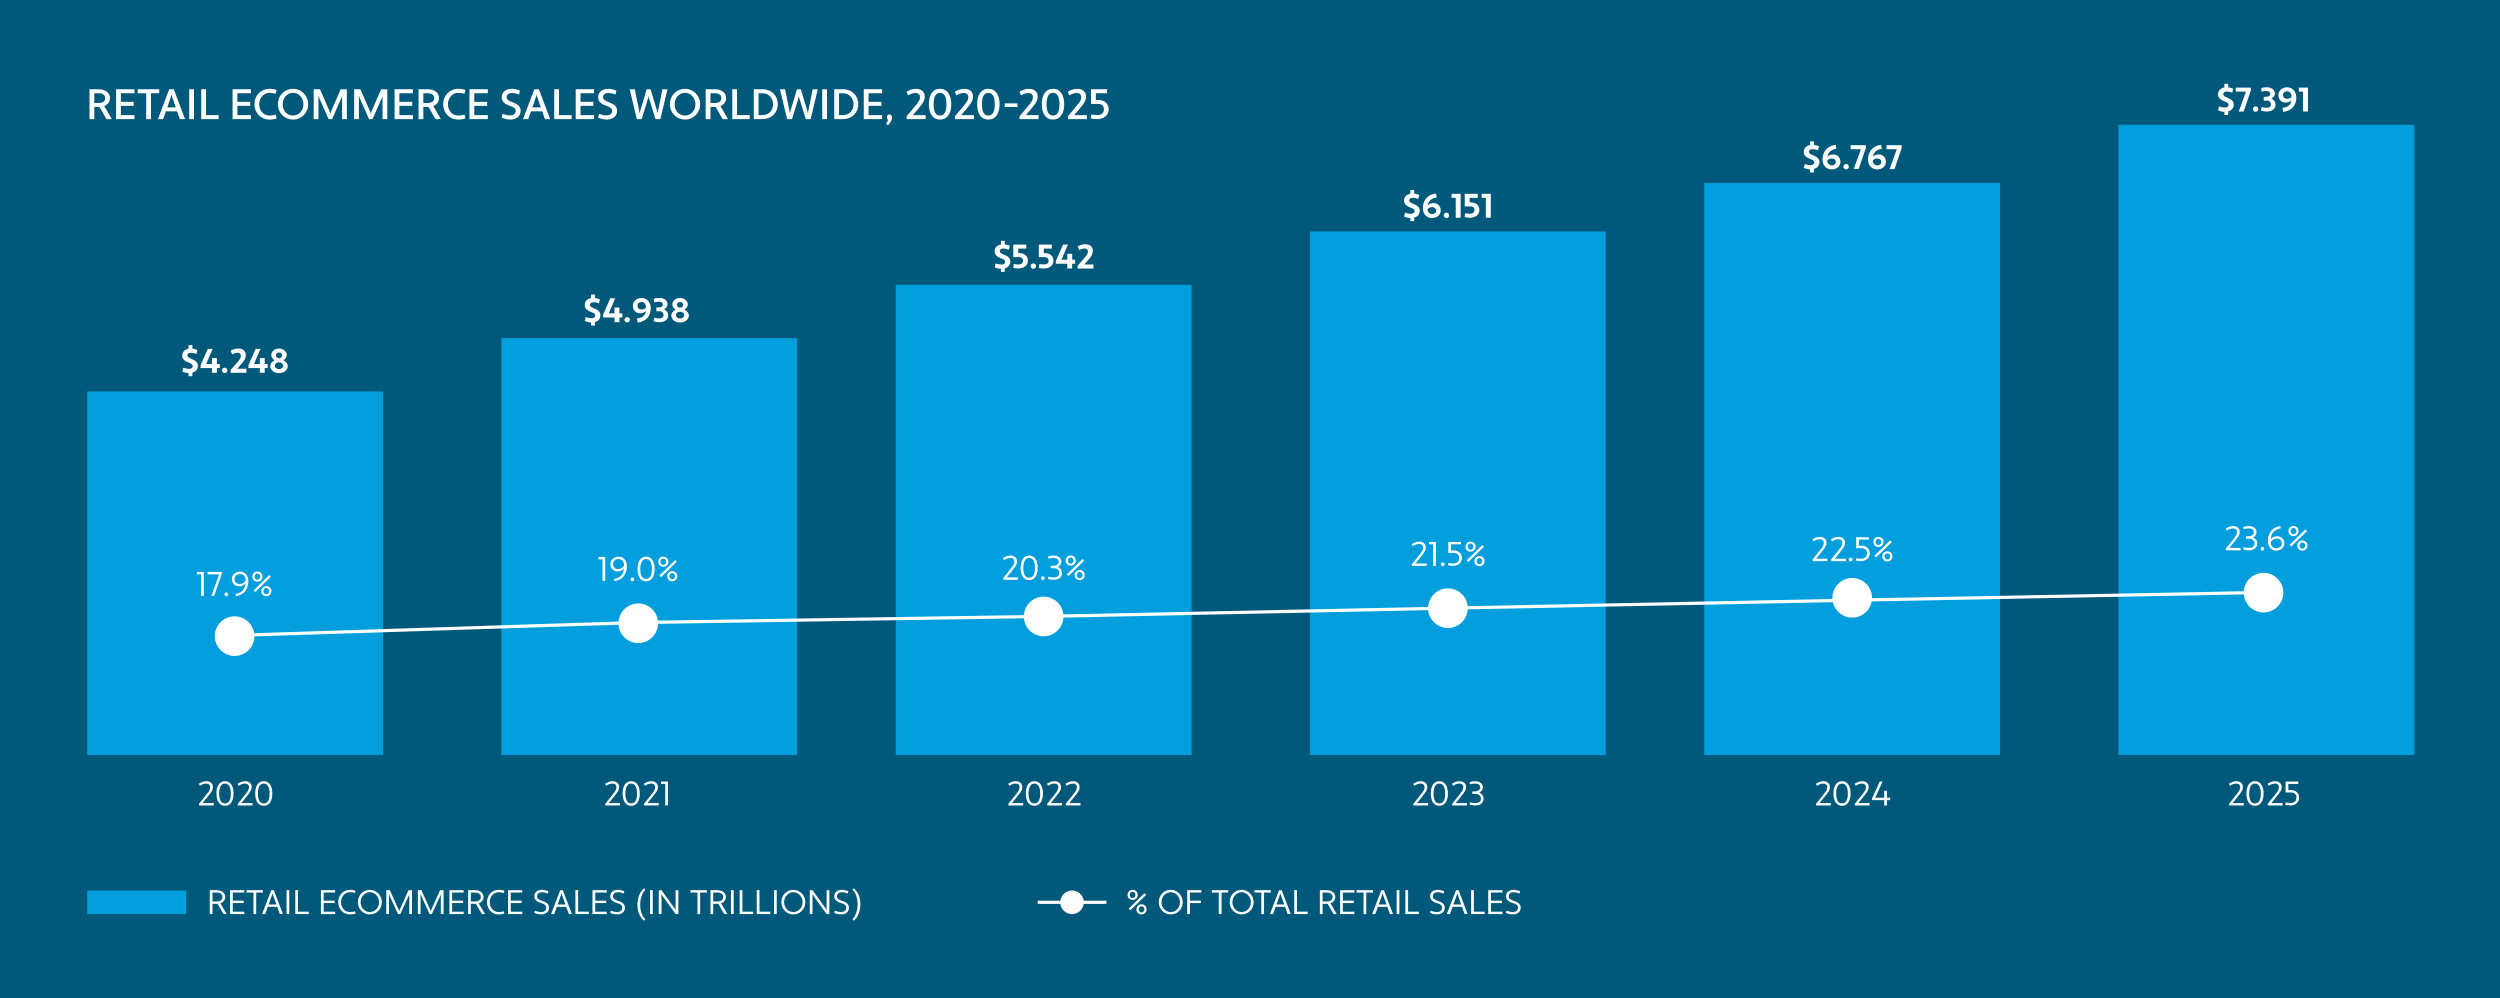 <?xml version="1.0" encoding="UTF-8"?><svg id="Layer_1" xmlns="http://www.w3.org/2000/svg" width="585" height="233.622" viewBox="0 0 585 233.622"><defs><style>.cls-1{fill:#00597a;}.cls-2{fill:#fff;}.cls-3{fill:#009edd;}</style></defs><rect class="cls-1" y="-.035" width="585" height="233.93"/><rect class="cls-3" x="20.403" y="91.601" width="69.22" height="85.085"/><rect class="cls-3" x="117.311" y="79.122" width="69.22" height="97.564"/><rect class="cls-3" x="209.605" y="66.643" width="69.22" height="110.043"/><rect class="cls-3" x="306.513" y="54.164" width="69.22" height="122.522"/><rect class="cls-3" x="398.806" y="42.819" width="69.22" height="133.867"/><rect class="cls-3" x="495.714" y="29.206" width="69.22" height="147.481"/><g><path class="cls-2" d="M23.291,25.041h-1.229v2.838h-1.119v-6.996h2.168c1.689,0,2.619,.949,2.619,2.079,0,.819-.47,1.519-1.339,1.858l1.779,3.059h-1.27l-1.609-2.838Zm-1.229-3.219v2.278h1.049c1.02,0,1.5-.459,1.5-1.139,0-.67-.48-1.14-1.5-1.14h-1.049Z"/><path class="cls-2" d="M27.164,27.878v-6.996h4.288v.939h-3.168v2.009h3.008v.939h-3.008v2.169h3.168v.939h-4.288Z"/><path class="cls-2" d="M35.335,21.822v6.057h-1.119v-6.057h-1.989v-.939h5.037v.939h-1.929Z"/><path class="cls-2" d="M41.445,26.049h-2.628l-.64,1.829h-1.219l2.638-6.996h1.069l2.639,6.996h-1.219l-.64-1.829Zm-2.309-.919h1.989l-.859-2.479-.1-.46h-.06l-.1,.46-.869,2.479Z"/><path class="cls-2" d="M44.277,20.882h1.119v6.996h-1.119v-6.996Z"/><path class="cls-2" d="M47.094,20.882h1.119v6.057h2.949v.939h-4.068v-6.996Z"/><path class="cls-2" d="M54.424,27.878v-6.996h4.288v.939h-3.168v2.009h3.008v.939h-3.008v2.169h3.168v.939h-4.288Z"/><path class="cls-2" d="M63.052,27.039c.54,0,1.02-.05,1.449-.229l.24,.89c-.55,.22-1.069,.28-1.689,.28-1.999,0-3.518-1.55-3.518-3.599s1.519-3.598,3.518-3.598c.62,0,1.139,.06,1.689,.29l-.24,.879c-.4-.149-.899-.229-1.449-.229-1.359,0-2.399,1.219-2.399,2.658,0,1.529,1.04,2.658,2.399,2.658Z"/><path class="cls-2" d="M68.566,20.783c1.919,0,3.548,1.549,3.548,3.598s-1.559,3.599-3.548,3.599c-1.979,0-3.538-1.55-3.538-3.599s1.56-3.598,3.538-3.598Zm0,6.256c1.379,0,2.429-1.129,2.429-2.658,0-1.439-1.009-2.658-2.429-2.658-1.409,0-2.418,1.219-2.418,2.658,0,1.529,1.009,2.658,2.418,2.658Z"/><path class="cls-2" d="M80.05,22.582l-.06-.01-.1,.35-2.189,4.957h-.81l-2.188-4.957-.12-.42-.06,.01v5.367h-1.119v-6.996h1.479l2.279,5.257,.11,.43h.06l.11-.43,2.269-5.257h1.459v6.996h-1.12v-5.297Z"/><path class="cls-2" d="M89.515,22.582l-.06-.01-.1,.35-2.188,4.957h-.81l-2.189-4.957-.12-.42-.06,.01v5.367h-1.12v-6.996h1.479l2.279,5.257,.11,.43h.06l.11-.43,2.269-5.257h1.459v6.996h-1.119v-5.297Z"/><path class="cls-2" d="M92.333,27.878v-6.996h4.288v.939h-3.168v2.009h3.008v.939h-3.008v2.169h3.168v.939h-4.288Z"/><path class="cls-2" d="M100.287,25.041h-1.229v2.838h-1.12v-6.996h2.169c1.689,0,2.619,.949,2.619,2.079,0,.819-.47,1.519-1.339,1.858l1.779,3.059h-1.269l-1.609-2.838Zm-1.229-3.219v2.278h1.049c1.02,0,1.499-.459,1.499-1.139,0-.67-.479-1.14-1.499-1.14h-1.049Z"/><path class="cls-2" d="M107.217,27.039c.54,0,1.02-.05,1.449-.229l.24,.89c-.55,.22-1.069,.28-1.689,.28-1.999,0-3.518-1.55-3.518-3.599s1.519-3.598,3.518-3.598c.62,0,1.139,.06,1.689,.29l-.24,.879c-.4-.149-.899-.229-1.449-.229-1.359,0-2.399,1.219-2.399,2.658,0,1.529,1.04,2.658,2.399,2.658Z"/><path class="cls-2" d="M109.862,27.878v-6.996h4.288v.939h-3.168v2.009h3.008v.939h-3.008v2.169h3.168v.939h-4.288Z"/><path class="cls-2" d="M117.622,26.639c.58,.21,1.1,.359,1.789,.359,.65,0,1.27-.31,1.27-1.039,0-.56-.36-.859-1.359-1.18-1.06-.359-1.929-.949-1.929-1.988,0-1.359,1.119-2.009,2.329-2.009,.729,0,1.339,.17,1.959,.43l-.24,.919c-.56-.22-1.049-.369-1.719-.369-.61,0-1.169,.329-1.169,.989,0,.5,.39,.829,1.339,1.159,1.109,.399,1.949,.949,1.949,1.999,0,1.429-1.179,2.069-2.429,2.069-.7,0-1.379-.17-2.019-.431l.229-.909Z"/><path class="cls-2" d="M126.877,26.049h-2.628l-.64,1.829h-1.219l2.638-6.996h1.07l2.638,6.996h-1.219l-.64-1.829Zm-2.309-.919h1.989l-.859-2.479-.1-.46h-.06l-.1,.46-.87,2.479Z"/><path class="cls-2" d="M129.688,20.882h1.119v6.057h2.949v.939h-4.068v-6.996Z"/><path class="cls-2" d="M134.718,27.878v-6.996h4.288v.939h-3.168v2.009h3.008v.939h-3.008v2.169h3.168v.939h-4.288Z"/><path class="cls-2" d="M140.192,26.639c.58,.21,1.099,.359,1.789,.359,.649,0,1.269-.31,1.269-1.039,0-.56-.36-.859-1.359-1.18-1.059-.359-1.929-.949-1.929-1.988,0-1.359,1.119-2.009,2.329-2.009,.729,0,1.339,.17,1.959,.43l-.24,.919c-.56-.22-1.049-.369-1.719-.369-.609,0-1.169,.329-1.169,.989,0,.5,.39,.829,1.339,1.159,1.109,.399,1.949,.949,1.949,1.999,0,1.429-1.18,2.069-2.429,2.069-.7,0-1.379-.17-2.019-.431l.23-.909Z"/><path class="cls-2" d="M153.789,26.07l.06,.38h.06l.05-.38,1.049-5.188h1.189l-1.679,6.996h-1.129l-1.539-4.957-.05-.32h-.06l-.05,.32-1.539,4.957h-1.129l-1.679-6.996h1.189l1.069,5.228,.04,.34h.06l.06-.34,1.559-5.228h.899l1.569,5.188Z"/><path class="cls-2" d="M160.29,20.783c1.919,0,3.548,1.549,3.548,3.598s-1.559,3.599-3.548,3.599-3.538-1.55-3.538-3.599,1.559-3.598,3.538-3.598Zm0,6.256c1.379,0,2.428-1.129,2.428-2.658,0-1.439-1.009-2.658-2.428-2.658-1.41,0-2.419,1.219-2.419,2.658,0,1.529,1.009,2.658,2.419,2.658Z"/><path class="cls-2" d="M167.476,25.041h-1.229v2.838h-1.119v-6.996h2.169c1.689,0,2.618,.949,2.618,2.079,0,.819-.47,1.519-1.339,1.858l1.779,3.059h-1.269l-1.609-2.838Zm-1.229-3.219v2.278h1.05c1.019,0,1.499-.459,1.499-1.139,0-.67-.48-1.14-1.499-1.14h-1.05Z"/><path class="cls-2" d="M171.354,20.882h1.119v6.057h2.948v.939h-4.067v-6.996Z"/><path class="cls-2" d="M176.383,20.882h2.009c2.169,0,3.618,1.509,3.618,3.498s-1.449,3.498-3.618,3.498h-2.009v-6.996Zm1.119,.939v5.117h.89c1.529,0,2.499-1.089,2.499-2.559,0-1.39-.969-2.559-2.499-2.559h-.89Z"/><path class="cls-2" d="M188.956,26.07l.06,.38h.06l.05-.38,1.049-5.188h1.189l-1.679,6.996h-1.129l-1.539-4.957-.05-.32h-.06l-.05,.32-1.539,4.957h-1.129l-1.679-6.996h1.189l1.069,5.228,.04,.34h.06l.06-.34,1.559-5.228h.899l1.569,5.188Z"/><path class="cls-2" d="M192.397,20.882h1.12v6.996h-1.12v-6.996Z"/><path class="cls-2" d="M195.214,20.882h2.009c2.169,0,3.618,1.509,3.618,3.498s-1.449,3.498-3.618,3.498h-2.009v-6.996Zm1.12,.939v5.117h.889c1.529,0,2.499-1.089,2.499-2.559,0-1.39-.97-2.559-2.499-2.559h-.889Z"/><path class="cls-2" d="M202.121,27.878v-6.996h4.288v.939h-3.168v2.009h3.008v.939h-3.008v2.169h3.168v.939h-4.288Z"/><path class="cls-2" d="M208.091,26.779c.379,0,.64,.29,.64,.71,0,.54-.3,1.209-.93,1.799l-.49-.31c.26-.3,.4-.6,.48-.88-.11-.21-.27-.399-.27-.68,0-.359,.22-.64,.57-.64Z"/><path class="cls-2" d="M212.141,27.878v-.659l1.919-2.289c1.02-1.209,1.229-1.609,1.209-2.278-.01-.58-.48-.9-1.02-.9-.68,0-1.219,.24-1.749,.57l-.38-.83c.61-.409,1.389-.709,2.209-.709,1.189,0,2.059,.63,2.059,1.818,0,.95-.49,1.63-1.419,2.739l-1.31,1.549,.02,.05h2.918v.939h-4.458Z"/><path class="cls-2" d="M219.965,20.783c1.789,0,2.628,1.549,2.628,3.598s-.83,3.599-2.628,3.599c-1.789,0-2.619-1.55-2.619-3.599s.83-3.598,2.619-3.598Zm0,6.256c1.149,0,1.509-1.129,1.509-2.658,0-1.439-.35-2.658-1.509-2.658-1.149,0-1.499,1.219-1.499,2.658,0,1.529,.35,2.658,1.499,2.658Z"/><path class="cls-2" d="M223.447,27.878v-.659l1.919-2.289c1.019-1.209,1.229-1.609,1.209-2.278-.01-.58-.479-.9-1.019-.9-.68,0-1.22,.24-1.749,.57l-.38-.83c.609-.409,1.389-.709,2.208-.709,1.189,0,2.059,.63,2.059,1.818,0,.95-.49,1.63-1.419,2.739l-1.309,1.549,.02,.05h2.918v.939h-4.458Z"/><path class="cls-2" d="M231.271,20.783c1.789,0,2.629,1.549,2.629,3.598s-.83,3.599-2.629,3.599c-1.789,0-2.618-1.55-2.618-3.599s.83-3.598,2.618-3.598Zm0,6.256c1.149,0,1.509-1.129,1.509-2.658,0-1.439-.35-2.658-1.509-2.658-1.149,0-1.499,1.219-1.499,2.658,0,1.529,.35,2.658,1.499,2.658Z"/><path class="cls-2" d="M235.104,25.05v-.859h2.999v.859h-2.999Z"/><path class="cls-2" d="M238.572,27.878v-.659l1.919-2.289c1.02-1.209,1.229-1.609,1.209-2.278-.01-.58-.48-.9-1.02-.9-.68,0-1.219,.24-1.749,.57l-.38-.83c.61-.409,1.389-.709,2.209-.709,1.189,0,2.059,.63,2.059,1.818,0,.95-.49,1.63-1.419,2.739l-1.31,1.549,.02,.05h2.918v.939h-4.458Z"/><path class="cls-2" d="M246.397,20.783c1.789,0,2.628,1.549,2.628,3.598s-.83,3.599-2.628,3.599c-1.789,0-2.619-1.55-2.619-3.599s.83-3.598,2.619-3.598Zm0,6.256c1.149,0,1.509-1.129,1.509-2.658,0-1.439-.35-2.658-1.509-2.658-1.149,0-1.499,1.219-1.499,2.658,0,1.529,.35,2.658,1.499,2.658Z"/><path class="cls-2" d="M249.878,27.878v-.659l1.919-2.289c1.019-1.209,1.229-1.609,1.209-2.278-.01-.58-.479-.9-1.019-.9-.68,0-1.22,.24-1.749,.57l-.38-.83c.609-.409,1.389-.709,2.208-.709,1.189,0,2.059,.63,2.059,1.818,0,.95-.49,1.63-1.419,2.739l-1.309,1.549,.02,.05h2.918v.939h-4.458Z"/><path class="cls-2" d="M255.307,20.882h3.758v.939h-2.639v1.56h.53c1.439,0,2.479,.839,2.479,2.198,0,1.39-1.14,2.299-2.659,2.299-.52,0-1.06-.04-1.549-.189l.17-.91c.399,.101,.899,.16,1.379,.16,.87,0,1.539-.42,1.539-1.359,0-.869-.56-1.259-1.359-1.259h-1.649v-3.438Z"/></g><g><path class="cls-2" d="M50.903,211.497h-1.175v2.398h-.64v-5.597h1.607c1.295,0,1.999,.728,1.999,1.599,0,.664-.392,1.231-1.135,1.479l1.511,2.519h-.76l-1.407-2.398Zm-1.175-2.639v2.079h.968c.927,0,1.359-.464,1.359-1.04,0-.567-.432-1.039-1.359-1.039h-.968Z"/><path class="cls-2" d="M53.833,213.895v-5.597h3.334v.56h-2.694v1.895h2.566v.56h-2.566v2.023h2.694v.56h-3.334Z"/><path class="cls-2" d="M59.951,208.858v5.037h-.64v-5.037h-1.623v-.56h3.838v.56h-1.575Z"/><path class="cls-2" d="M64.879,212.208h-2.215l-.6,1.688h-.736l2.143-5.597h.6l2.143,5.597h-.735l-.6-1.688Zm-2.015-.56h1.815l-.848-2.398-.04-.168h-.048l-.032,.168-.848,2.398Z"/><path class="cls-2" d="M67.056,208.298h.64v5.597h-.64v-5.597Z"/><path class="cls-2" d="M69.096,208.298h.64v5.037h2.519v.56h-3.158v-5.597Z"/><path class="cls-2" d="M75.096,213.895v-5.597h3.334v.56h-2.694v1.895h2.566v.56h-2.566v2.023h2.694v.56h-3.334Z"/><path class="cls-2" d="M81.871,213.416c.447,0,.839-.04,1.191-.185l.16,.521c-.44,.176-.855,.224-1.351,.224-1.543,0-2.719-1.239-2.719-2.879s1.175-2.878,2.719-2.878c.496,0,.911,.048,1.351,.231l-.16,.512c-.328-.119-.735-.184-1.191-.184-1.184,0-2.079,1.088-2.079,2.318,0,1.319,.896,2.319,2.079,2.319Z"/><path class="cls-2" d="M86.543,208.218c1.519,0,2.806,1.239,2.806,2.878s-1.239,2.879-2.806,2.879-2.799-1.239-2.799-2.879,1.239-2.878,2.799-2.878Zm0,5.197c1.167,0,2.167-1,2.167-2.319,0-1.23-.952-2.318-2.167-2.318-1.208,0-2.159,1.088-2.159,2.318,0,1.319,.952,2.319,2.159,2.319Z"/><path class="cls-2" d="M95.773,209.33l-.048-.008-.056,.239-1.999,4.334h-.52l-1.999-4.334-.072-.312-.048,.008v4.638h-.64v-5.597h.832l2.071,4.589,.088,.305h.048l.104-.312,2.063-4.581h.815v5.597h-.64v-4.565Z"/><path class="cls-2" d="M103.157,209.33l-.048-.008-.056,.239-1.999,4.334h-.52l-1.999-4.334-.072-.312-.048,.008v4.638h-.64v-5.597h.832l2.071,4.589,.088,.305h.048l.104-.312,2.063-4.581h.815v5.597h-.64v-4.565Z"/><path class="cls-2" d="M105.16,213.895v-5.597h3.334v.56h-2.695v1.895h2.567v.56h-2.567v2.023h2.695v.56h-3.334Z"/><path class="cls-2" d="M111.351,211.497h-1.175v2.398h-.64v-5.597h1.607c1.295,0,1.999,.728,1.999,1.599,0,.664-.392,1.231-1.135,1.479l1.511,2.519h-.76l-1.407-2.398Zm-1.175-2.639v2.079h.968c.927,0,1.359-.464,1.359-1.04,0-.567-.432-1.039-1.359-1.039h-.968Z"/><path class="cls-2" d="M116.678,213.416c.448,0,.84-.04,1.191-.185l.16,.521c-.44,.176-.856,.224-1.352,.224-1.543,0-2.718-1.239-2.718-2.879s1.175-2.878,2.718-2.878c.496,0,.912,.048,1.352,.231l-.16,.512c-.328-.119-.735-.184-1.191-.184-1.183,0-2.079,1.088-2.079,2.318,0,1.319,.896,2.319,2.079,2.319Z"/><path class="cls-2" d="M118.872,213.895v-5.597h3.334v.56h-2.694v1.895h2.566v.56h-2.566v2.023h2.694v.56h-3.334Z"/><path class="cls-2" d="M125.16,213.095c.479,.185,.919,.32,1.495,.32,.6,0,1.175-.312,1.175-1.031,0-.512-.32-.816-1.175-1.056-.824-.232-1.623-.704-1.623-1.567,0-1.039,.832-1.543,1.735-1.543,.584,0,1.071,.136,1.567,.344l-.16,.544c-.456-.192-.855-.328-1.407-.328-.567,0-1.095,.32-1.095,.983,0,.456,.336,.76,1.175,1.031,.863,.28,1.623,.688,1.623,1.592,0,1.095-.879,1.591-1.815,1.591-.568,0-1.127-.136-1.647-.344l.152-.536Z"/><path class="cls-2" d="M132.502,212.208h-2.215l-.6,1.688h-.735l2.143-5.597h.6l2.143,5.597h-.736l-.6-1.688Zm-2.015-.56h1.815l-.848-2.398-.04-.168h-.048l-.032,.168-.847,2.398Z"/><path class="cls-2" d="M134.64,208.298h.64v5.037h2.519v.56h-3.158v-5.597Z"/><path class="cls-2" d="M138.64,213.895v-5.597h3.334v.56h-2.694v1.895h2.566v.56h-2.566v2.023h2.694v.56h-3.334Z"/><path class="cls-2" d="M142.928,213.095c.479,.185,.919,.32,1.495,.32,.6,0,1.175-.312,1.175-1.031,0-.512-.32-.816-1.175-1.056-.824-.232-1.623-.704-1.623-1.567,0-1.039,.832-1.543,1.735-1.543,.583,0,1.071,.136,1.567,.344l-.16,.544c-.456-.192-.855-.328-1.407-.328-.568,0-1.095,.32-1.095,.983,0,.456,.335,.76,1.175,1.031,.863,.28,1.623,.688,1.623,1.592,0,1.095-.879,1.591-1.815,1.591-.568,0-1.127-.136-1.647-.344l.152-.536Z"/><path class="cls-2" d="M150.991,215.054l-.24,.408c-.752-.52-1.591-1.791-1.591-3.727,0-2.007,.839-3.35,1.591-3.886l.24,.416c-.528,.416-1.191,1.791-1.191,3.47,0,1.688,.664,2.935,1.191,3.318Z"/><path class="cls-2" d="M152.111,208.298h.64v5.597h-.64v-5.597Z"/><path class="cls-2" d="M155.111,209.761l-.272-.479-.048,.016v4.598h-.64v-5.597h.64l3.046,4.222,.208,.392,.048-.008v-4.605h.64v5.597h-.64l-2.982-4.134Z"/><path class="cls-2" d="M163.838,208.858v5.037h-.64v-5.037h-1.623v-.56h3.838v.56h-1.575Z"/><path class="cls-2" d="M168.07,211.497h-1.175v2.398h-.64v-5.597h1.607c1.295,0,1.999,.728,1.999,1.599,0,.664-.392,1.231-1.135,1.479l1.511,2.519h-.76l-1.407-2.398Zm-1.175-2.639v2.079h.967c.928,0,1.359-.464,1.359-1.04,0-.567-.432-1.039-1.359-1.039h-.967Z"/><path class="cls-2" d="M171.039,208.298h.64v5.597h-.64v-5.597Z"/><path class="cls-2" d="M173.079,208.298h.64v5.037h2.519v.56h-3.158v-5.597Z"/><path class="cls-2" d="M177.079,208.298h.64v5.037h2.519v.56h-3.158v-5.597Z"/><path class="cls-2" d="M181.119,208.298h.64v5.597h-.64v-5.597Z"/><path class="cls-2" d="M185.638,208.218c1.519,0,2.807,1.239,2.807,2.878s-1.239,2.879-2.807,2.879c-1.559,0-2.798-1.239-2.798-2.879s1.239-2.878,2.798-2.878Zm0,5.197c1.167,0,2.167-1,2.167-2.319,0-1.23-.952-2.318-2.167-2.318-1.208,0-2.159,1.088-2.159,2.318,0,1.319,.951,2.319,2.159,2.319Z"/><path class="cls-2" d="M190.446,209.761l-.271-.479-.048,.016v4.598h-.64v-5.597h.64l3.046,4.222,.208,.392,.048-.008v-4.605h.64v5.597h-.64l-2.982-4.134Z"/><path class="cls-2" d="M195.343,213.095c.48,.185,.92,.32,1.495,.32,.6,0,1.176-.312,1.176-1.031,0-.512-.32-.816-1.176-1.056-.823-.232-1.623-.704-1.623-1.567,0-1.039,.832-1.543,1.735-1.543,.583,0,1.071,.136,1.567,.344l-.16,.544c-.456-.192-.855-.328-1.407-.328-.568,0-1.096,.32-1.096,.983,0,.456,.336,.76,1.176,1.031,.863,.28,1.623,.688,1.623,1.592,0,1.095-.88,1.591-1.815,1.591-.567,0-1.127-.136-1.647-.344l.152-.536Z"/><path class="cls-2" d="M199.495,208.258l.24-.408c.751,.52,1.591,1.791,1.591,3.727,0,2.007-.84,3.35-1.591,3.886l-.24-.416c.528-.416,1.191-1.791,1.191-3.47,0-1.688-.664-2.935-1.191-3.318Z"/></g><g><path class="cls-2" d="M265.032,208.211c.695,0,1.191,.535,1.191,1.183s-.496,1.191-1.191,1.191c-.704,0-1.191-.535-1.191-1.191,0-.647,.488-1.183,1.191-1.183Zm2.758,.808l.4,.399-3.678,3.598-.399-.399,3.678-3.598Zm-2.758,1.104c.4,0,.656-.328,.656-.729,0-.392-.256-.719-.656-.719-.408,0-.656,.327-.656,.719,0,.408,.248,.729,.656,.729Zm2.087,1.479c.695,0,1.191,.536,1.191,1.184,0,.655-.496,1.191-1.191,1.191-.704,0-1.191-.536-1.191-1.191s.488-1.184,1.191-1.184Zm0,1.911c.399,0,.655-.328,.655-.728,0-.392-.256-.72-.655-.72-.408,0-.656,.328-.656,.72,0,.399,.248,.728,.656,.728Z"/><path class="cls-2" d="M273.951,208.218c1.519,0,2.807,1.239,2.807,2.878s-1.24,2.879-2.807,2.879-2.798-1.239-2.798-2.879,1.239-2.878,2.798-2.878Zm0,5.197c1.167,0,2.167-1,2.167-2.319,0-1.23-.952-2.318-2.167-2.318-1.208,0-2.159,1.088-2.159,2.318,0,1.319,.951,2.319,2.159,2.319Z"/><path class="cls-2" d="M278.439,211.312v2.583h-.64v-5.597h3.334v.56h-2.695v1.895h2.567v.56h-2.567Z"/><path class="cls-2" d="M285.839,208.858v5.037h-.64v-5.037h-1.623v-.56h3.838v.56h-1.575Z"/><path class="cls-2" d="M290.542,208.218c1.519,0,2.807,1.239,2.807,2.878s-1.24,2.879-2.807,2.879-2.798-1.239-2.798-2.879,1.239-2.878,2.798-2.878Zm0,5.197c1.167,0,2.167-1,2.167-2.319,0-1.23-.952-2.318-2.167-2.318-1.208,0-2.159,1.088-2.159,2.318,0,1.319,.951,2.319,2.159,2.319Z"/><path class="cls-2" d="M295.783,208.858v5.037h-.64v-5.037h-1.623v-.56h3.838v.56h-1.575Z"/><path class="cls-2" d="M300.71,212.208h-2.215l-.6,1.688h-.735l2.143-5.597h.6l2.143,5.597h-.736l-.6-1.688Zm-2.015-.56h1.815l-.848-2.398-.04-.168h-.048l-.032,.168-.848,2.398Z"/><path class="cls-2" d="M302.848,208.298h.64v5.037h2.519v.56h-3.158v-5.597Z"/><path class="cls-2" d="M310.663,211.497h-1.175v2.398h-.64v-5.597h1.607c1.295,0,1.999,.728,1.999,1.599,0,.664-.392,1.231-1.135,1.479l1.511,2.519h-.76l-1.407-2.398Zm-1.175-2.639v2.079h.967c.928,0,1.359-.464,1.359-1.04,0-.567-.432-1.039-1.359-1.039h-.967Z"/><path class="cls-2" d="M313.592,213.895v-5.597h3.334v.56h-2.694v1.895h2.566v.56h-2.566v2.023h2.694v.56h-3.334Z"/><path class="cls-2" d="M319.71,208.858v5.037h-.64v-5.037h-1.623v-.56h3.838v.56h-1.575Z"/><path class="cls-2" d="M324.638,212.208h-2.215l-.6,1.688h-.735l2.143-5.597h.6l2.143,5.597h-.736l-.6-1.688Zm-2.015-.56h1.815l-.848-2.398-.04-.168h-.048l-.032,.168-.848,2.398Z"/><path class="cls-2" d="M326.815,208.298h.64v5.597h-.64v-5.597Z"/><path class="cls-2" d="M328.855,208.298h.64v5.037h2.519v.56h-3.158v-5.597Z"/><path class="cls-2" d="M334.768,213.095c.479,.185,.919,.32,1.495,.32,.6,0,1.175-.312,1.175-1.031,0-.512-.32-.816-1.175-1.056-.824-.232-1.623-.704-1.623-1.567,0-1.039,.832-1.543,1.735-1.543,.583,0,1.071,.136,1.567,.344l-.16,.544c-.456-.192-.855-.328-1.407-.328-.568,0-1.095,.32-1.095,.983,0,.456,.335,.76,1.175,1.031,.863,.28,1.623,.688,1.623,1.592,0,1.095-.879,1.591-1.815,1.591-.568,0-1.127-.136-1.647-.344l.152-.536Z"/><path class="cls-2" d="M342.11,212.208h-2.215l-.6,1.688h-.736l2.143-5.597h.6l2.143,5.597h-.735l-.6-1.688Zm-2.015-.56h1.815l-.847-2.398-.04-.168h-.048l-.032,.168-.848,2.398Z"/><path class="cls-2" d="M344.247,208.298h.64v5.037h2.519v.56h-3.159v-5.597Z"/><path class="cls-2" d="M348.247,213.895v-5.597h3.334v.56h-2.695v1.895h2.567v.56h-2.567v2.023h2.695v.56h-3.334Z"/><path class="cls-2" d="M352.535,213.095c.48,.185,.92,.32,1.495,.32,.6,0,1.176-.312,1.176-1.031,0-.512-.32-.816-1.176-1.056-.823-.232-1.623-.704-1.623-1.567,0-1.039,.832-1.543,1.735-1.543,.583,0,1.071,.136,1.567,.344l-.16,.544c-.456-.192-.855-.328-1.407-.328-.568,0-1.096,.32-1.096,.983,0,.456,.336,.76,1.176,1.031,.863,.28,1.623,.688,1.623,1.592,0,1.095-.88,1.591-1.815,1.591-.567,0-1.127-.136-1.647-.344l.152-.536Z"/></g><g><path class="cls-2" d="M46.581,188.476v-.4l1.567-1.959c.855-1.063,1.031-1.327,1.031-1.95,0-.552-.416-.808-.903-.808-.584,0-1.047,.216-1.487,.52l-.256-.479c.504-.344,1.096-.6,1.743-.6,.823,0,1.543,.439,1.543,1.367,0,.799-.416,1.255-1.231,2.278l-1.151,1.432,.024,.04h2.559v.56h-3.438Z"/><path class="cls-2" d="M52.645,182.799c1.367,0,2.007,1.239,2.007,2.878s-.632,2.879-2.007,2.879c-1.368,0-1.999-1.239-1.999-2.879s.631-2.878,1.999-2.878Zm0,5.197c1.015,0,1.367-1,1.367-2.319,0-1.231-.344-2.318-1.367-2.318-1.016,0-1.359,1.087-1.359,2.318,0,1.319,.344,2.319,1.359,2.319Z"/><path class="cls-2" d="M55.653,188.476v-.4l1.567-1.959c.855-1.063,1.032-1.327,1.032-1.95,0-.552-.416-.808-.904-.808-.583,0-1.047,.216-1.487,.52l-.256-.479c.504-.344,1.096-.6,1.743-.6,.824,0,1.543,.439,1.543,1.367,0,.799-.416,1.255-1.231,2.278l-1.151,1.432,.024,.04h2.559v.56h-3.438Z"/><path class="cls-2" d="M61.716,182.799c1.367,0,2.007,1.239,2.007,2.878s-.632,2.879-2.007,2.879c-1.367,0-1.999-1.239-1.999-2.879s.632-2.878,1.999-2.878Zm0,5.197c1.015,0,1.367-1,1.367-2.319,0-1.231-.344-2.318-1.367-2.318-1.016,0-1.359,1.087-1.359,2.318,0,1.319,.344,2.319,1.359,2.319Z"/></g><g><path class="cls-2" d="M141.636,188.476v-.4l1.567-1.959c.855-1.063,1.031-1.327,1.031-1.95,0-.552-.416-.808-.903-.808-.583,0-1.047,.216-1.487,.52l-.256-.479c.504-.344,1.096-.6,1.743-.6,.824,0,1.543,.439,1.543,1.367,0,.799-.416,1.255-1.231,2.278l-1.151,1.432,.024,.04h2.559v.56h-3.438Z"/><path class="cls-2" d="M147.7,182.799c1.367,0,2.007,1.239,2.007,2.878s-.632,2.879-2.007,2.879c-1.368,0-1.999-1.239-1.999-2.879s.631-2.878,1.999-2.878Zm0,5.197c1.015,0,1.367-1,1.367-2.319,0-1.231-.344-2.318-1.367-2.318-1.016,0-1.359,1.087-1.359,2.318,0,1.319,.344,2.319,1.359,2.319Z"/><path class="cls-2" d="M150.708,188.476v-.4l1.567-1.959c.855-1.063,1.032-1.327,1.032-1.95,0-.552-.416-.808-.904-.808-.583,0-1.047,.216-1.487,.52l-.256-.479c.504-.344,1.096-.6,1.743-.6,.824,0,1.543,.439,1.543,1.367,0,.799-.416,1.255-1.231,2.278l-1.151,1.432,.024,.04h2.559v.56h-3.438Z"/><path class="cls-2" d="M155.668,183.439h-.976v-.56h1.615v5.597h-.64v-5.037Z"/></g><g><path class="cls-2" d="M235.975,188.476v-.4l1.567-1.959c.855-1.063,1.031-1.327,1.031-1.95,0-.552-.416-.808-.903-.808-.583,0-1.047,.216-1.487,.52l-.256-.479c.504-.344,1.095-.6,1.743-.6,.824,0,1.543,.439,1.543,1.367,0,.799-.416,1.255-1.231,2.278l-1.151,1.432,.024,.04h2.559v.56h-3.438Z"/><path class="cls-2" d="M242.038,182.799c1.368,0,2.007,1.239,2.007,2.878s-.632,2.879-2.007,2.879c-1.367,0-1.999-1.239-1.999-2.879s.631-2.878,1.999-2.878Zm0,5.197c1.016,0,1.368-1,1.368-2.319,0-1.231-.344-2.318-1.368-2.318-1.015,0-1.359,1.087-1.359,2.318,0,1.319,.344,2.319,1.359,2.319Z"/><path class="cls-2" d="M245.047,188.476v-.4l1.567-1.959c.855-1.063,1.031-1.327,1.031-1.95,0-.552-.416-.808-.903-.808-.583,0-1.047,.216-1.487,.52l-.256-.479c.504-.344,1.096-.6,1.743-.6,.824,0,1.543,.439,1.543,1.367,0,.799-.416,1.255-1.231,2.278l-1.151,1.432,.024,.04h2.559v.56h-3.438Z"/><path class="cls-2" d="M249.391,188.476v-.4l1.567-1.959c.855-1.063,1.031-1.327,1.031-1.95,0-.552-.416-.808-.903-.808-.584,0-1.047,.216-1.487,.52l-.256-.479c.503-.344,1.095-.6,1.743-.6,.823,0,1.543,.439,1.543,1.367,0,.799-.416,1.255-1.231,2.278l-1.151,1.432,.024,.04h2.559v.56h-3.438Z"/></g><g><path class="cls-2" d="M330.743,188.476v-.4l1.567-1.959c.856-1.063,1.032-1.327,1.032-1.95,0-.552-.416-.808-.904-.808-.583,0-1.047,.216-1.487,.52l-.256-.479c.503-.344,1.095-.6,1.743-.6,.824,0,1.543,.439,1.543,1.367,0,.799-.416,1.255-1.231,2.278l-1.151,1.432,.024,.04h2.559v.56h-3.438Z"/><path class="cls-2" d="M336.806,182.799c1.367,0,2.007,1.239,2.007,2.878s-.631,2.879-2.007,2.879c-1.367,0-1.999-1.239-1.999-2.879s.632-2.878,1.999-2.878Zm0,5.197c1.016,0,1.367-1,1.367-2.319,0-1.231-.344-2.318-1.367-2.318-1.016,0-1.359,1.087-1.359,2.318,0,1.319,.344,2.319,1.359,2.319Z"/><path class="cls-2" d="M339.815,188.476v-.4l1.567-1.959c.855-1.063,1.031-1.327,1.031-1.95,0-.552-.416-.808-.903-.808-.584,0-1.047,.216-1.487,.52l-.256-.479c.503-.344,1.095-.6,1.743-.6,.823,0,1.543,.439,1.543,1.367,0,.799-.416,1.255-1.231,2.278l-1.151,1.432,.024,.04h2.559v.56h-3.438Z"/><path class="cls-2" d="M344.527,185.198h.479c.752,0,1.359-.336,1.359-.92,0-.607-.503-.919-1.151-.919-.448,0-.887,.04-1.239,.184l-.08-.512c.416-.184,.879-.231,1.319-.231,1.016,0,1.791,.56,1.791,1.479,0,.52-.352,.936-.824,1.151v.048c.568,.232,.984,.729,.984,1.399,0,.968-.808,1.6-1.871,1.6-.464,0-.976-.048-1.416-.232l.096-.512c.376,.145,.879,.185,1.319,.185,.696,0,1.231-.344,1.231-1.04,0-.751-.608-1.119-1.359-1.119h-.64v-.56Z"/></g><g><path class="cls-2" d="M424.964,188.476v-.4l1.567-1.959c.855-1.063,1.031-1.327,1.031-1.95,0-.552-.416-.808-.903-.808-.584,0-1.048,.216-1.487,.52l-.256-.479c.504-.344,1.095-.6,1.743-.6,.823,0,1.543,.439,1.543,1.367,0,.799-.416,1.255-1.231,2.278l-1.151,1.432,.024,.04h2.559v.56h-3.438Z"/><path class="cls-2" d="M431.027,182.799c1.367,0,2.007,1.239,2.007,2.878s-.631,2.879-2.007,2.879c-1.367,0-1.999-1.239-1.999-2.879s.631-2.878,1.999-2.878Zm0,5.197c1.016,0,1.367-1,1.367-2.319,0-1.231-.344-2.318-1.367-2.318-1.015,0-1.359,1.087-1.359,2.318,0,1.319,.344,2.319,1.359,2.319Z"/><path class="cls-2" d="M434.036,188.476v-.4l1.567-1.959c.855-1.063,1.031-1.327,1.031-1.95,0-.552-.416-.808-.903-.808-.583,0-1.047,.216-1.487,.52l-.256-.479c.504-.344,1.095-.6,1.743-.6,.824,0,1.543,.439,1.543,1.367,0,.799-.416,1.255-1.231,2.278l-1.151,1.432,.024,.04h2.559v.56h-3.438Z"/><path class="cls-2" d="M440.906,187.237h-2.862v-.384l1.815-3.974h.672l-1.727,3.798h2.103v-1.64h.64v1.64h.76v.56h-.76v1.239h-.64v-1.239Z"/></g><g><path class="cls-2" d="M521.602,188.476v-.4l1.567-1.959c.855-1.063,1.031-1.327,1.031-1.95,0-.552-.416-.808-.903-.808-.584,0-1.048,.216-1.487,.52l-.256-.479c.504-.344,1.095-.6,1.743-.6,.823,0,1.543,.439,1.543,1.367,0,.799-.416,1.255-1.231,2.278l-1.151,1.432,.024,.04h2.559v.56h-3.438Z"/><path class="cls-2" d="M527.665,182.799c1.367,0,2.007,1.239,2.007,2.878s-.631,2.879-2.007,2.879c-1.367,0-1.999-1.239-1.999-2.879s.631-2.878,1.999-2.878Zm0,5.197c1.016,0,1.367-1,1.367-2.319,0-1.231-.344-2.318-1.367-2.318-1.015,0-1.359,1.087-1.359,2.318,0,1.319,.344,2.319,1.359,2.319Z"/><path class="cls-2" d="M530.673,188.476v-.4l1.567-1.959c.855-1.063,1.031-1.327,1.031-1.95,0-.552-.416-.808-.903-.808-.583,0-1.047,.216-1.487,.52l-.256-.479c.504-.344,1.095-.6,1.743-.6,.824,0,1.543,.439,1.543,1.367,0,.799-.416,1.255-1.231,2.278l-1.151,1.432,.024,.04h2.559v.56h-3.438Z"/><path class="cls-2" d="M534.833,182.879h2.975v.56h-2.335v1.438h.616c1.111,0,1.919,.688,1.919,1.76,0,1.111-.872,1.839-2.031,1.839-.416,0-.848-.032-1.239-.152l.104-.535c.328,.079,.743,.128,1.135,.128,.792,0,1.391-.416,1.391-1.279,0-.808-.528-1.199-1.279-1.199h-1.255v-2.559Z"/></g><g><path class="cls-2" d="M42.877,86.047c.44,.144,.839,.256,1.367,.256,.44,0,.855-.184,.855-.632,0-.384-.256-.56-1-.831-.872-.336-1.463-.824-1.463-1.615,0-.936,.664-1.472,1.487-1.623v-.848h.896v.823c.416,.04,.792,.16,1.175,.32l-.224,.927c-.44-.151-.824-.264-1.343-.264-.408,0-.775,.208-.775,.6,0,.344,.28,.567,.967,.823,.912,.353,1.495,.84,1.495,1.607,0,.888-.567,1.407-1.295,1.615v.823h-.896v-.72c-.512-.016-1-.151-1.463-.344l.216-.919Z"/><path class="cls-2" d="M49.604,86.12h-2.67v-.64l1.687-3.847h1.151l-1.519,3.542h1.351v-1.383h1.151v1.383h.696v.944h-.696v1.111h-1.151v-1.111Z"/><path class="cls-2" d="M52.573,86.031c.368,0,.64,.305,.64,.64s-.272,.632-.64,.632c-.336,0-.632-.296-.632-.632,0-.359,.296-.64,.632-.64Z"/><path class="cls-2" d="M53.958,87.231v-.656l1.503-1.703c.776-.879,.928-1.247,.904-1.703-.016-.367-.344-.623-.728-.623-.512,0-.896,.159-1.303,.392l-.36-.848c.48-.319,1.12-.536,1.791-.536,1.08,0,1.751,.576,1.751,1.544,0,.72-.368,1.351-1.04,2.103l-.936,1.039,.016,.04,2.095,.008v.944h-3.694Z"/><path class="cls-2" d="M60.796,86.12h-2.67v-.64l1.687-3.847h1.151l-1.52,3.542h1.352v-1.383h1.151v1.383h.695v.944h-.695v1.111h-1.151v-1.111Z"/><path class="cls-2" d="M65.284,81.553c.991,0,1.815,.688,1.815,1.52,0,.504-.336,.96-.792,1.199v.048c.591,.248,1.031,.784,1.031,1.352,0,.928-.919,1.639-2.055,1.639-1.144,0-2.047-.711-2.047-1.639,0-.567,.424-1.104,1.015-1.352v-.048c-.448-.239-.775-.695-.775-1.199,0-.831,.799-1.52,1.807-1.52Zm0,4.813c.527,0,.967-.304,.967-.808,0-.472-.44-.775-.967-.775-.536,0-.959,.304-.959,.775,0,.504,.423,.808,.959,.808Zm0-2.526c.399,0,.728-.279,.728-.663,0-.424-.328-.68-.728-.68s-.72,.256-.72,.68c0,.384,.32,.663,.72,.663Z"/></g><g><path class="cls-2" d="M137.064,74.21c.44,.144,.84,.256,1.367,.256,.44,0,.855-.185,.855-.632,0-.384-.256-.56-.999-.832-.872-.336-1.463-.823-1.463-1.615,0-.936,.664-1.471,1.487-1.623v-.848h.896v.824c.416,.04,.792,.16,1.175,.319l-.224,.928c-.439-.152-.823-.264-1.343-.264-.408,0-.775,.208-.775,.6,0,.344,.28,.567,.967,.823,.912,.352,1.495,.84,1.495,1.607,0,.888-.567,1.407-1.295,1.615v.823h-.896v-.72c-.512-.016-1-.151-1.463-.344l.216-.919Z"/><path class="cls-2" d="M143.791,74.281h-2.67v-.64l1.687-3.846h1.151l-1.519,3.542h1.351v-1.383h1.151v1.383h.696v.943h-.696v1.111h-1.151v-1.111Z"/><path class="cls-2" d="M146.76,74.193c.368,0,.64,.304,.64,.64s-.272,.632-.64,.632c-.336,0-.632-.296-.632-.632,0-.359,.296-.64,.632-.64Z"/><path class="cls-2" d="M149.032,74.537c.775-.071,1.431-.344,1.815-.888,.152-.247,.248-.56,.288-.815l-.048-.023c-.28,.288-.792,.495-1.319,.495-.912,0-1.679-.671-1.679-1.734,0-1.128,.959-1.855,2.047-1.855,1.335,.017,2.143,1.128,2.143,2.398,0,1.112-.432,2.312-1.639,2.935-.424,.24-.879,.353-1.431,.424l-.176-.936Zm1.079-3.878c-.496,0-.936,.304-.936,.84,0,.615,.416,.928,.944,.928,.456-.008,.863-.185,1.063-.536-.024-.319-.104-.6-.248-.823-.184-.264-.488-.408-.824-.408Z"/><path class="cls-2" d="M153.592,71.955h.543c.536,0,.976-.232,.976-.696,0-.432-.368-.663-.832-.663-.424,0-.839,.04-1.175,.184l-.144-.831c.416-.185,.879-.232,1.319-.232,1.095,0,1.919,.56,1.919,1.479,0,.52-.32,.936-.792,1.151v.048c.567,.231,.951,.735,.951,1.399,0,.968-.855,1.599-1.999,1.599-.464,0-.976-.048-1.416-.231l.16-.832c.36,.145,.832,.185,1.255,.185,.503,0,.911-.264,.911-.784,0-.615-.399-.896-.975-.896h-.704v-.879Z"/><path class="cls-2" d="M159.135,69.715c.991,0,1.815,.688,1.815,1.52,0,.504-.336,.959-.792,1.199v.048c.592,.248,1.031,.783,1.031,1.352,0,.928-.919,1.639-2.055,1.639-1.144,0-2.047-.711-2.047-1.639,0-.568,.424-1.104,1.016-1.352v-.048c-.448-.24-.776-.695-.776-1.199,0-.832,.8-1.52,1.807-1.52Zm0,4.813c.528,0,.967-.304,.967-.808,0-.472-.439-.775-.967-.775-.536,0-.959,.304-.959,.775,0,.504,.424,.808,.959,.808Zm0-2.526c.4,0,.728-.28,.728-.664,0-.424-.328-.68-.728-.68s-.72,.256-.72,.68c0,.384,.32,.664,.72,.664Z"/></g><g><path class="cls-2" d="M232.976,61.644c.439,.145,.839,.256,1.367,.256,.439,0,.855-.184,.855-.631,0-.384-.256-.561-1-.832-.872-.336-1.463-.823-1.463-1.615,0-.936,.664-1.471,1.487-1.623v-.848h.896v.824c.416,.039,.792,.159,1.175,.319l-.224,.928c-.44-.152-.824-.264-1.343-.264-.408,0-.775,.207-.775,.6,0,.344,.28,.567,.967,.823,.912,.352,1.495,.84,1.495,1.607,0,.887-.568,1.407-1.295,1.615v.823h-.896v-.72c-.512-.016-1-.152-1.463-.344l.216-.92Z"/><path class="cls-2" d="M237.104,57.231h3.039v.943h-1.887v1.056h.232c1.191,0,2.047,.647,2.047,1.759s-.952,1.839-2.223,1.839c-.416,0-.848-.032-1.239-.151l.167-.92c.312,.088,.696,.128,1.072,.128,.6,0,1.071-.256,1.071-.896,0-.584-.376-.815-.896-.815h-1.383v-2.942Z"/><path class="cls-2" d="M241.791,61.628c.368,0,.64,.304,.64,.64s-.271,.632-.64,.632c-.336,0-.631-.296-.631-.632,0-.359,.295-.64,.631-.64Z"/><path class="cls-2" d="M243.087,57.231h3.039v.943h-1.887v1.056h.232c1.191,0,2.047,.647,2.047,1.759s-.952,1.839-2.223,1.839c-.416,0-.848-.032-1.239-.151l.168-.92c.312,.088,.695,.128,1.071,.128,.6,0,1.071-.256,1.071-.896,0-.584-.376-.815-.896-.815h-1.383v-2.942Z"/><path class="cls-2" d="M249.742,61.716h-2.671v-.64l1.687-3.846h1.151l-1.519,3.542h1.352v-1.384h1.151v1.384h.695v.943h-.695v1.111h-1.151v-1.111Z"/><path class="cls-2" d="M252.167,62.828v-.655l1.503-1.703c.775-.88,.927-1.247,.903-1.703-.016-.368-.344-.624-.728-.624-.512,0-.896,.16-1.303,.392l-.36-.847c.48-.32,1.12-.536,1.791-.536,1.08,0,1.751,.575,1.751,1.543,0,.72-.368,1.352-1.039,2.103l-.936,1.04,.016,.04,2.095,.008v.943h-3.694Z"/></g><g><path class="cls-2" d="M328.783,49.767c.44,.144,.839,.256,1.367,.256,.44,0,.855-.184,.855-.632,0-.384-.256-.56-1-.831-.872-.336-1.463-.824-1.463-1.615,0-.936,.664-1.472,1.487-1.623v-.848h.896v.823c.416,.04,.792,.16,1.176,.32l-.224,.927c-.44-.151-.824-.264-1.343-.264-.408,0-.775,.208-.775,.6,0,.344,.28,.568,.967,.824,.912,.352,1.495,.839,1.495,1.606,0,.888-.567,1.407-1.295,1.615v.824h-.896v-.72c-.512-.017-.999-.152-1.463-.344l.216-.92Z"/><path class="cls-2" d="M336.189,46.21c-.768,.079-1.423,.399-1.807,1.015-.152,.24-.248,.528-.288,.76l.048,.024c.28-.28,.784-.488,1.319-.488,.912,0,1.671,.664,1.671,1.72,0,1.095-.959,1.791-2.047,1.791-1.327-.017-2.143-1.063-2.143-2.271,0-1.167,.448-2.398,1.655-3.046,.423-.24,.863-.368,1.415-.439l.176,.936Zm-1.071,3.877c.496,0,.927-.271,.927-.775,0-.56-.408-.848-.943-.848-.456,.009-.855,.192-1.063,.544,.032,.264,.112,.496,.256,.672,.184,.264,.488,.407,.824,.407Z"/><path class="cls-2" d="M338.463,49.752c.368,0,.64,.304,.64,.64s-.272,.631-.64,.631c-.336,0-.632-.295-.632-.631,0-.36,.296-.64,.632-.64Z"/><path class="cls-2" d="M340.639,46.297h-.976v-.943h2.127v5.597h-1.151v-4.653Z"/><path class="cls-2" d="M342.751,45.354h3.039v.943h-1.887v1.055h.232c1.191,0,2.047,.648,2.047,1.76s-.951,1.839-2.223,1.839c-.416,0-.848-.032-1.239-.152l.168-.919c.312,.088,.695,.128,1.071,.128,.6,0,1.071-.256,1.071-.896,0-.584-.375-.816-.896-.816h-1.383v-2.941Z"/><path class="cls-2" d="M347.687,46.297h-.976v-.943h2.127v5.597h-1.151v-4.653Z"/></g><g><path class="cls-2" d="M422.312,38.385c.44,.144,.839,.256,1.367,.256,.44,0,.855-.185,.855-.632,0-.384-.256-.56-1-.832-.872-.335-1.463-.823-1.463-1.614,0-.936,.664-1.472,1.487-1.623v-.848h.896v.823c.416,.04,.792,.16,1.175,.319l-.224,.928c-.44-.151-.824-.264-1.343-.264-.408,0-.775,.208-.775,.6,0,.344,.28,.567,.967,.823,.912,.353,1.495,.84,1.495,1.607,0,.888-.567,1.407-1.295,1.615v.823h-.896v-.72c-.512-.016-1-.151-1.463-.344l.216-.919Z"/><path class="cls-2" d="M429.718,34.827c-.768,.08-1.423,.4-1.807,1.016-.152,.24-.248,.527-.288,.76l.048,.023c.28-.279,.784-.487,1.319-.487,.912,0,1.671,.664,1.671,1.719,0,1.096-.959,1.791-2.047,1.791-1.327-.016-2.143-1.063-2.143-2.271,0-1.167,.448-2.398,1.655-3.046,.424-.24,.864-.368,1.416-.44l.176,.936Zm-1.071,3.878c.496,0,.927-.271,.927-.775,0-.56-.408-.848-.943-.848-.456,.008-.855,.192-1.063,.544,.032,.264,.112,.496,.256,.672,.184,.264,.488,.407,.824,.407Z"/><path class="cls-2" d="M431.992,38.369c.368,0,.64,.304,.64,.64s-.272,.632-.64,.632c-.336,0-.632-.296-.632-.632,0-.359,.296-.64,.632-.64Z"/><path class="cls-2" d="M434.919,39.569h-1.151l1.687-4.654h-2.398v-.943h3.55v.656l-1.687,4.941Z"/><path class="cls-2" d="M440.358,34.827c-.768,.08-1.423,.4-1.807,1.016-.152,.24-.248,.527-.288,.76l.048,.023c.28-.279,.783-.487,1.319-.487,.912,0,1.671,.664,1.671,1.719,0,1.096-.959,1.791-2.047,1.791-1.327-.016-2.143-1.063-2.143-2.271,0-1.167,.448-2.398,1.655-3.046,.424-.24,.863-.368,1.415-.44l.176,.936Zm-1.072,3.878c.496,0,.928-.271,.928-.775,0-.56-.408-.848-.944-.848-.456,.008-.855,.192-1.063,.544,.032,.264,.112,.496,.256,.672,.184,.264,.488,.407,.823,.407Z"/><path class="cls-2" d="M443.311,39.569h-1.151l1.687-4.654h-2.398v-.943h3.55v.656l-1.687,4.941Z"/></g><g><path class="cls-2" d="M519.258,24.911c.439,.145,.839,.256,1.367,.256,.439,0,.855-.184,.855-.631,0-.384-.256-.56-1-.832-.872-.336-1.463-.823-1.463-1.615,0-.936,.664-1.471,1.487-1.623v-.848h.896v.824c.416,.04,.792,.159,1.175,.319l-.224,.928c-.44-.152-.824-.264-1.343-.264-.408,0-.775,.208-.775,.6,0,.344,.28,.567,.967,.823,.912,.352,1.495,.84,1.495,1.607,0,.888-.568,1.407-1.295,1.615v.823h-.896v-.72c-.512-.016-1-.151-1.463-.344l.216-.92Z"/><path class="cls-2" d="M525.017,26.094h-1.151l1.687-4.653h-2.399v-.943h3.55v.655l-1.687,4.941Z"/><path class="cls-2" d="M527.81,24.895c.368,0,.64,.304,.64,.64s-.272,.632-.64,.632c-.336,0-.632-.296-.632-.632,0-.359,.296-.64,.632-.64Z"/><path class="cls-2" d="M529.722,22.657h.543c.536,0,.976-.232,.976-.696,0-.432-.368-.663-.832-.663-.424,0-.84,.04-1.175,.184l-.144-.831c.416-.185,.879-.232,1.319-.232,1.095,0,1.919,.56,1.919,1.479,0,.52-.32,.936-.792,1.151v.048c.567,.231,.951,.735,.951,1.399,0,.967-.855,1.599-1.999,1.599-.464,0-.976-.048-1.416-.231l.16-.832c.36,.145,.832,.185,1.255,.185,.503,0,.911-.265,.911-.784,0-.615-.399-.896-.976-.896h-.703v-.879Z"/><path class="cls-2" d="M534.089,25.239c.775-.072,1.431-.344,1.815-.888,.152-.247,.248-.56,.288-.815l-.048-.023c-.28,.287-.792,.495-1.319,.495-.912,0-1.679-.671-1.679-1.734,0-1.128,.959-1.855,2.047-1.855,1.335,.017,2.143,1.128,2.143,2.398,0,1.111-.432,2.312-1.639,2.935-.424,.24-.879,.352-1.431,.424l-.176-.936Zm1.079-3.878c-.496,0-.936,.304-.936,.84,0,.615,.416,.928,.944,.928,.456-.009,.863-.185,1.063-.536-.024-.319-.104-.6-.248-.823-.184-.264-.488-.408-.824-.408Z"/><path class="cls-2" d="M538.913,21.441h-.976v-.943h2.127v5.597h-1.151v-4.653Z"/></g><polygon class="cls-2" points="54.905 149.06 54.88 148.31 148.906 145.298 244.1 143.861 339.285 141.917 434.472 140.047 529.659 138.253 529.673 139.003 434.486 140.797 339.3 142.667 244.113 144.611 148.924 146.048 54.905 149.06"/><circle class="cls-2" cx="54.893" cy="148.856" r="4.635"/><circle class="cls-2" cx="149.352" cy="145.844" r="4.635"/><circle class="cls-2" cx="244.215" cy="144.254" r="4.635"/><circle class="cls-2" cx="338.815" cy="142.315" r="4.635"/><circle class="cls-2" cx="433.417" cy="139.886" r="4.635"/><circle class="cls-2" cx="529.666" cy="138.678" r="4.635"/><g><path class="cls-2" d="M47.044,134.394h-.976v-.56h1.615v5.597h-.64v-5.037Z"/><path class="cls-2" d="M50.107,139.431h-.64l1.815-5.037h-2.718v-.56h3.358v.399l-1.815,5.197Z"/><path class="cls-2" d="M52.964,138.616c.248,0,.448,.2,.448,.448,0,.239-.2,.439-.448,.439-.24,0-.439-.2-.439-.439,0-.248,.2-.448,.439-.448Z"/><path class="cls-2" d="M55.1,138.984c.855-.152,1.615-.536,2.023-1.304,.176-.344,.28-.76,.32-1.087l-.048-.017c-.288,.368-.824,.64-1.399,.64-.943,0-1.743-.695-1.743-1.719,0-1.096,.928-1.743,1.951-1.743,1.215,.016,1.919,1,1.919,2.143,0,1.216-.424,2.447-1.503,3.11-.423,.256-.887,.416-1.375,.504l-.144-.527Zm1.087-4.67c-.696,0-1.295,.416-1.295,1.159,0,.792,.512,1.184,1.2,1.184,.591-.008,1.127-.352,1.391-.879-.008-.248-.064-.536-.152-.72-.224-.472-.632-.744-1.144-.744Z"/><path class="cls-2" d="M60.235,133.747c.696,0,1.191,.535,1.191,1.184s-.496,1.191-1.191,1.191c-.704,0-1.191-.536-1.191-1.191,0-.648,.488-1.184,1.191-1.184Zm2.759,.808l.399,.399-3.678,3.599-.4-.4,3.678-3.598Zm-2.759,1.104c.4,0,.656-.328,.656-.728,0-.393-.256-.72-.656-.72-.408,0-.656,.327-.656,.72,0,.407,.248,.728,.656,.728Zm2.087,1.479c.696,0,1.191,.536,1.191,1.184,0,.655-.496,1.191-1.191,1.191-.704,0-1.191-.536-1.191-1.191s.488-1.184,1.191-1.184Zm0,1.911c.4,0,.656-.328,.656-.728,0-.392-.256-.72-.656-.72-.408,0-.656,.328-.656,.72,0,.399,.248,.728,.656,.728Z"/></g><g><path class="cls-2" d="M140.979,130.9h-.975v-.561h1.615v5.598h-.64v-5.037Z"/><path class="cls-2" d="M143.667,135.489c.855-.151,1.615-.535,2.023-1.303,.176-.344,.28-.76,.32-1.088l-.048-.016c-.288,.367-.824,.64-1.399,.64-.943,0-1.743-.696-1.743-1.72,0-1.095,.927-1.742,1.951-1.742,1.215,.016,1.919,.999,1.919,2.143,0,1.215-.424,2.446-1.503,3.11-.423,.256-.887,.415-1.375,.504l-.144-.528Zm1.087-4.669c-.695,0-1.295,.415-1.295,1.159,0,.791,.512,1.184,1.199,1.184,.592-.009,1.127-.353,1.391-.88-.008-.248-.064-.536-.152-.72-.224-.472-.632-.743-1.144-.743Z"/><path class="cls-2" d="M147.972,135.122c.248,0,.448,.199,.448,.447,0,.24-.2,.439-.448,.439-.24,0-.439-.199-.439-.439,0-.248,.2-.447,.439-.447Z"/><path class="cls-2" d="M151.179,130.26c1.368,0,2.007,1.239,2.007,2.878s-.632,2.879-2.007,2.879c-1.367,0-1.999-1.239-1.999-2.879s.631-2.878,1.999-2.878Zm0,5.196c1.016,0,1.368-.999,1.368-2.318,0-1.231-.344-2.318-1.368-2.318-1.015,0-1.359,1.087-1.359,2.318,0,1.319,.344,2.318,1.359,2.318Z"/><path class="cls-2" d="M155.219,130.252c.696,0,1.191,.536,1.191,1.184s-.496,1.191-1.191,1.191c-.704,0-1.191-.536-1.191-1.191,0-.647,.488-1.184,1.191-1.184Zm2.758,.808l.4,.4-3.678,3.598-.4-.399,3.678-3.599Zm-2.758,1.104c.4,0,.656-.328,.656-.728,0-.392-.256-.72-.656-.72-.408,0-.656,.328-.656,.72,0,.408,.248,.728,.656,.728Zm2.087,1.479c.696,0,1.191,.535,1.191,1.184,0,.655-.496,1.191-1.191,1.191-.704,0-1.191-.536-1.191-1.191s.488-1.184,1.191-1.184Zm0,1.911c.4,0,.656-.328,.656-.728,0-.393-.256-.72-.656-.72-.408,0-.656,.327-.656,.72,0,.399,.248,.728,.656,.728Z"/></g><g><path class="cls-2" d="M234.755,135.671v-.4l1.567-1.959c.855-1.063,1.032-1.327,1.032-1.95,0-.552-.416-.808-.904-.808-.583,0-1.047,.216-1.487,.52l-.256-.479c.503-.344,1.095-.6,1.743-.6,.824,0,1.543,.439,1.543,1.367,0,.799-.416,1.255-1.231,2.278l-1.151,1.432,.024,.04h2.559v.56h-3.438Z"/><path class="cls-2" d="M240.818,129.995c1.367,0,2.007,1.239,2.007,2.878s-.632,2.879-2.007,2.879c-1.367,0-1.999-1.239-1.999-2.879s.632-2.878,1.999-2.878Zm0,5.196c1.016,0,1.367-.999,1.367-2.318,0-1.231-.344-2.318-1.367-2.318-1.016,0-1.359,1.087-1.359,2.318,0,1.319,.344,2.318,1.359,2.318Z"/><path class="cls-2" d="M244.027,134.856c.248,0,.447,.199,.447,.447,0,.24-.2,.439-.447,.439-.24,0-.44-.199-.44-.439,0-.248,.2-.447,.44-.447Z"/><path class="cls-2" d="M245.883,132.393h.48c.751,0,1.359-.336,1.359-.92,0-.607-.504-.919-1.151-.919-.448,0-.888,.04-1.24,.184l-.08-.512c.416-.184,.879-.231,1.319-.231,1.015,0,1.791,.56,1.791,1.479,0,.52-.352,.936-.824,1.151v.048c.568,.232,.983,.728,.983,1.399,0,.968-.808,1.6-1.871,1.6-.463,0-.975-.048-1.415-.232l.096-.512c.376,.145,.88,.185,1.319,.185,.696,0,1.231-.344,1.231-1.04,0-.751-.607-1.119-1.359-1.119h-.64v-.56Z"/><path class="cls-2" d="M250.555,129.986c.695,0,1.191,.536,1.191,1.184s-.496,1.191-1.191,1.191c-.704,0-1.191-.536-1.191-1.191,0-.647,.488-1.184,1.191-1.184Zm2.758,.808l.4,.4-3.678,3.598-.399-.399,3.678-3.599Zm-2.758,1.104c.399,0,.655-.328,.655-.728,0-.392-.256-.72-.655-.72-.408,0-.656,.328-.656,.72,0,.408,.248,.728,.656,.728Zm2.087,1.479c.695,0,1.191,.535,1.191,1.184,0,.655-.496,1.191-1.191,1.191-.704,0-1.191-.536-1.191-1.191s.488-1.184,1.191-1.184Zm0,1.911c.399,0,.655-.328,.655-.728,0-.393-.256-.72-.655-.72-.408,0-.656,.327-.656,.72,0,.399,.248,.728,.656,.728Z"/></g><g><path class="cls-2" d="M330.399,132.408v-.399l1.567-1.959c.855-1.063,1.031-1.328,1.031-1.951,0-.552-.416-.808-.903-.808-.583,0-1.047,.216-1.487,.52l-.256-.479c.504-.344,1.096-.6,1.743-.6,.824,0,1.543,.439,1.543,1.367,0,.8-.416,1.255-1.231,2.278l-1.151,1.432,.024,.04h2.559v.56h-3.438Z"/><path class="cls-2" d="M335.359,127.371h-.976v-.56h1.615v5.597h-.64v-5.037Z"/><path class="cls-2" d="M337.599,131.592c.248,0,.448,.199,.448,.447,0,.24-.2,.44-.448,.44-.24,0-.44-.2-.44-.44,0-.248,.2-.447,.44-.447Z"/><path class="cls-2" d="M338.903,126.811h2.974v.56h-2.334v1.438h.615c1.112,0,1.919,.688,1.919,1.76,0,1.111-.871,1.839-2.031,1.839-.416,0-.847-.032-1.239-.152l.104-.535c.328,.08,.744,.128,1.135,.128,.792,0,1.391-.416,1.391-1.279,0-.808-.527-1.199-1.279-1.199h-1.255v-2.559Z"/><path class="cls-2" d="M344.11,126.723c.696,0,1.191,.535,1.191,1.183s-.496,1.191-1.191,1.191c-.704,0-1.191-.535-1.191-1.191,0-.647,.488-1.183,1.191-1.183Zm2.759,.807l.399,.4-3.678,3.598-.4-.399,3.678-3.599Zm-2.759,1.104c.4,0,.656-.327,.656-.728,0-.392-.256-.72-.656-.72-.408,0-.656,.328-.656,.72,0,.408,.248,.728,.656,.728Zm2.087,1.479c.696,0,1.191,.536,1.191,1.184,0,.655-.496,1.191-1.191,1.191-.704,0-1.191-.536-1.191-1.191s.488-1.184,1.191-1.184Zm0,1.911c.4,0,.656-.328,.656-.728,0-.392-.256-.72-.656-.72-.408,0-.656,.328-.656,.72,0,.399,.248,.728,.656,.728Z"/></g><g><path class="cls-2" d="M424.156,131.302v-.399l1.567-1.959c.855-1.063,1.031-1.328,1.031-1.951,0-.552-.416-.808-.903-.808-.584,0-1.047,.216-1.487,.52l-.256-.479c.504-.344,1.095-.6,1.743-.6,.823,0,1.543,.439,1.543,1.367,0,.8-.416,1.255-1.231,2.278l-1.151,1.432,.024,.04h2.559v.56h-3.438Z"/><path class="cls-2" d="M428.5,131.302v-.399l1.567-1.959c.855-1.063,1.032-1.328,1.032-1.951,0-.552-.416-.808-.904-.808-.583,0-1.047,.216-1.487,.52l-.256-.479c.504-.344,1.096-.6,1.743-.6,.824,0,1.543,.439,1.543,1.367,0,.8-.416,1.255-1.231,2.278l-1.151,1.432,.024,.04h2.559v.56h-3.438Z"/><path class="cls-2" d="M433.044,130.487c.248,0,.448,.199,.448,.447,0,.24-.2,.44-.448,.44-.24,0-.44-.2-.44-.44,0-.248,.2-.447,.44-.447Z"/><path class="cls-2" d="M434.349,125.706h2.974v.56h-2.334v1.438h.615c1.112,0,1.919,.688,1.919,1.76,0,1.111-.871,1.839-2.031,1.839-.416,0-.847-.032-1.239-.152l.104-.535c.328,.08,.744,.128,1.135,.128,.792,0,1.391-.416,1.391-1.279,0-.808-.527-1.199-1.279-1.199h-1.255v-2.559Z"/><path class="cls-2" d="M439.556,125.618c.696,0,1.191,.535,1.191,1.183s-.496,1.191-1.191,1.191c-.704,0-1.191-.535-1.191-1.191,0-.647,.488-1.183,1.191-1.183Zm2.759,.807l.399,.4-3.678,3.598-.4-.399,3.678-3.599Zm-2.759,1.104c.4,0,.656-.327,.656-.728,0-.392-.256-.72-.656-.72-.408,0-.656,.328-.656,.72,0,.408,.248,.728,.656,.728Zm2.087,1.479c.696,0,1.191,.536,1.191,1.184,0,.655-.496,1.191-1.191,1.191-.704,0-1.191-.536-1.191-1.191s.488-1.184,1.191-1.184Zm0,1.911c.4,0,.656-.328,.656-.728,0-.392-.256-.72-.656-.72-.408,0-.656,.328-.656,.72,0,.399,.248,.728,.656,.728Z"/></g><g><path class="cls-2" d="M520.852,128.771v-.399l1.567-1.959c.855-1.063,1.031-1.327,1.031-1.951,0-.552-.416-.808-.903-.808-.583,0-1.047,.216-1.487,.52l-.256-.479c.504-.344,1.096-.6,1.743-.6,.824,0,1.543,.439,1.543,1.367,0,.8-.416,1.255-1.231,2.278l-1.151,1.432,.024,.04h2.559v.56h-3.438Z"/><path class="cls-2" d="M525.563,125.493h.48c.751,0,1.359-.336,1.359-.919,0-.608-.504-.92-1.151-.92-.448,0-.888,.04-1.24,.184l-.08-.512c.416-.184,.879-.231,1.319-.231,1.015,0,1.791,.56,1.791,1.479,0,.52-.352,.936-.824,1.151v.048c.568,.231,.983,.728,.983,1.399,0,.967-.808,1.599-1.871,1.599-.463,0-.975-.048-1.415-.231l.096-.512c.376,.144,.88,.184,1.319,.184,.696,0,1.231-.344,1.231-1.039,0-.752-.607-1.12-1.359-1.12h-.64v-.56Z"/><path class="cls-2" d="M529.404,127.956c.248,0,.448,.2,.448,.447,0,.24-.2,.44-.448,.44-.24,0-.44-.2-.44-.44,0-.247,.2-.447,.44-.447Z"/><path class="cls-2" d="M533.714,123.622c-.84,.137-1.615,.536-2.023,1.304-.2,.376-.296,.823-.328,1.191l.048,.016c.28-.384,.815-.663,1.407-.663,.943,0,1.743,.663,1.743,1.639,0,1.096-.927,1.743-1.951,1.743-1.215-.016-1.919-.999-1.919-2.143,0-1.216,.416-2.479,1.495-3.143,.424-.256,.896-.384,1.383-.472l.144,.527Zm-1.087,4.67c.695,0,1.295-.416,1.295-1.159,0-.736-.512-1.104-1.199-1.104-.592,.008-1.127,.352-1.391,.871,.016,.232,.064,.479,.152,.647,.224,.472,.632,.744,1.144,.744Z"/><path class="cls-2" d="M536.675,123.086c.695,0,1.191,.535,1.191,1.184s-.496,1.19-1.191,1.19c-.704,0-1.191-.535-1.191-1.19,0-.648,.488-1.184,1.191-1.184Zm2.758,.808l.4,.399-3.678,3.598-.399-.399,3.678-3.598Zm-2.758,1.104c.4,0,.656-.328,.656-.728,0-.393-.256-.72-.656-.72-.408,0-.656,.327-.656,.72,0,.407,.248,.728,.656,.728Zm2.087,1.479c.695,0,1.191,.536,1.191,1.184,0,.655-.496,1.191-1.191,1.191-.704,0-1.191-.536-1.191-1.191s.488-1.184,1.191-1.184Zm0,1.911c.399,0,.655-.328,.655-.728,0-.392-.256-.72-.655-.72-.408,0-.656,.328-.656,.72,0,.399,.248,.728,.656,.728Z"/></g><rect class="cls-3" x="20.404" y="208.378" width="23.17" height="5.517"/><g><circle class="cls-2" cx="250.858" cy="211.136" r="2.759"/><rect class="cls-2" x="242.823" y="210.761" width="16.071" height=".75"/></g></svg>
